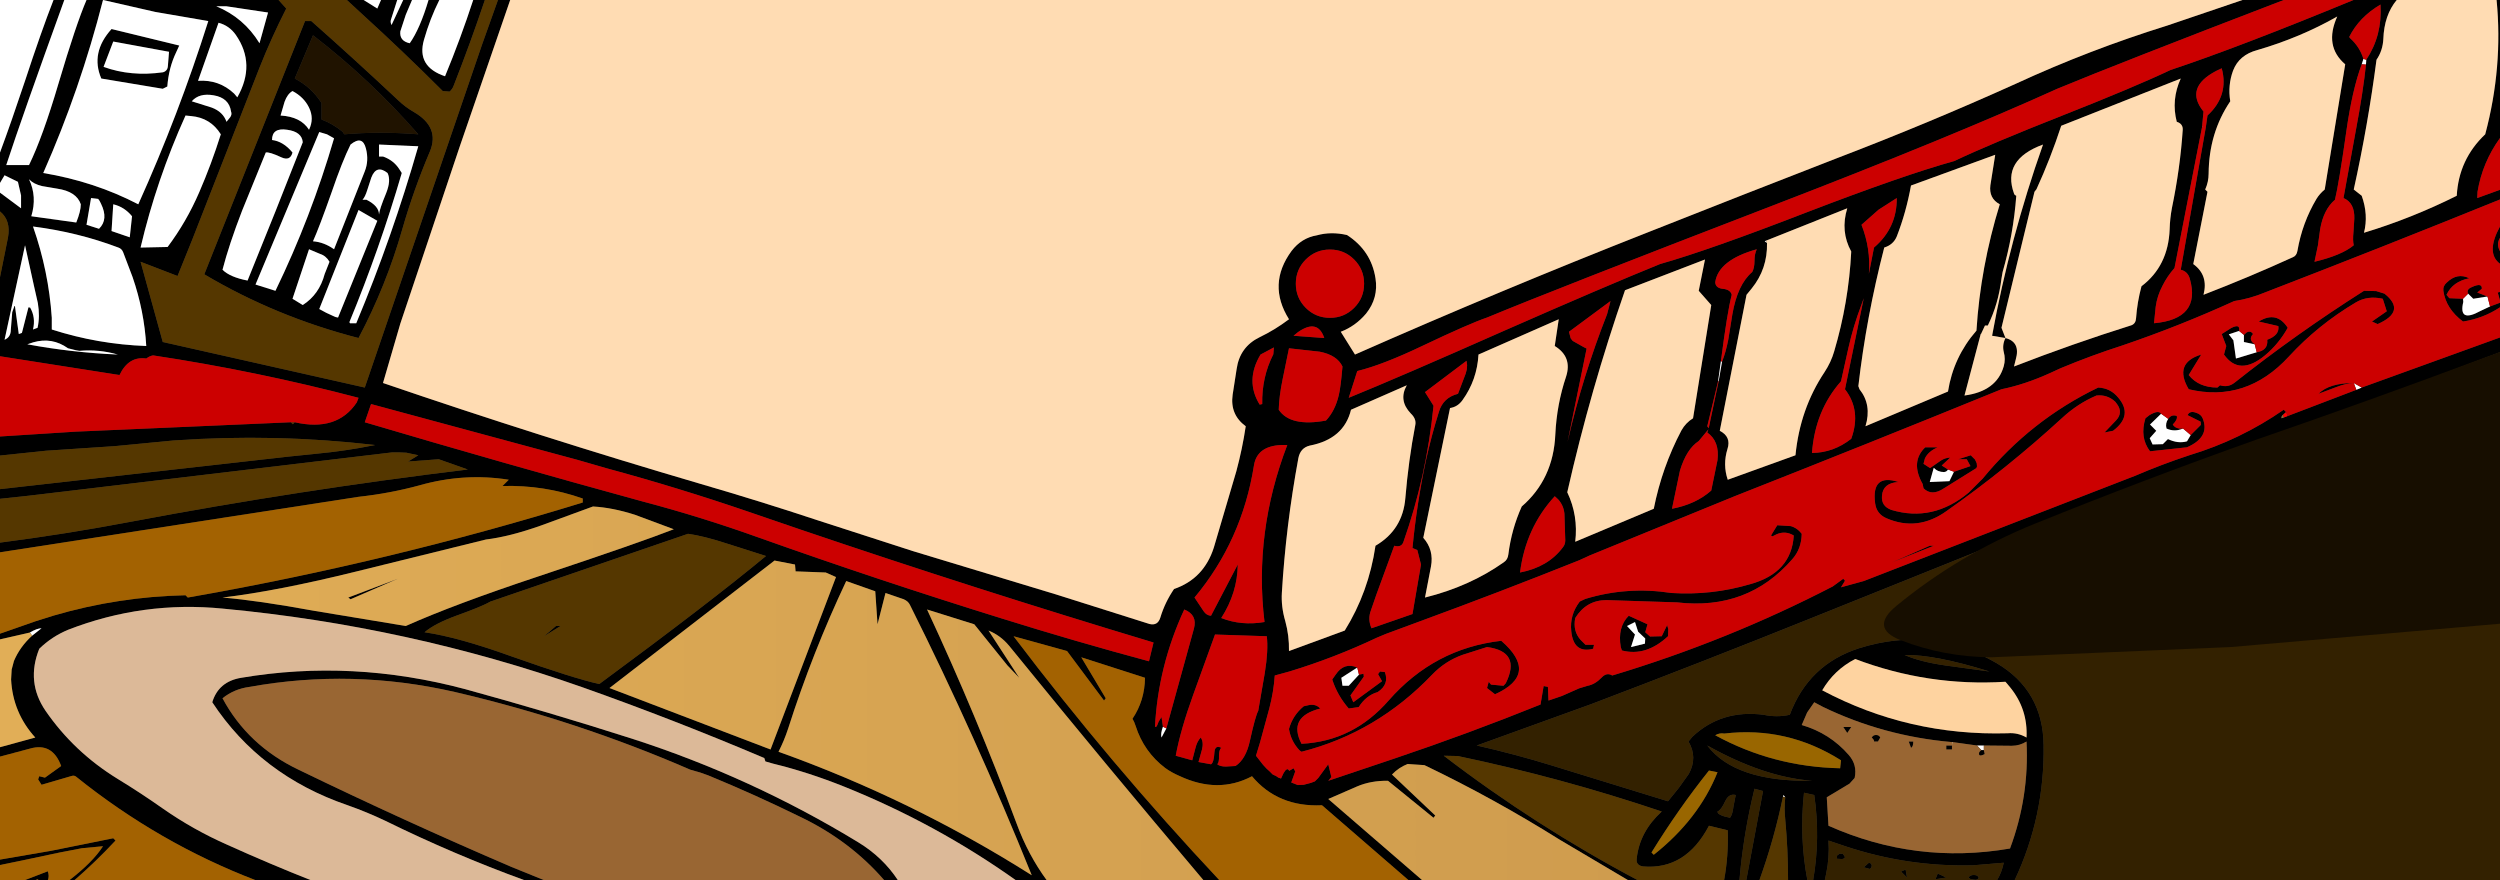 <?xml version="1.0" encoding="UTF-8" standalone="no"?>
<svg xmlns:xlink="http://www.w3.org/1999/xlink" height="154.7px" width="439.3px" xmlns="http://www.w3.org/2000/svg">
  <rect width="100%" height="100%" fill="#333333" stroke="none"/>
  <g transform="matrix(1.0, 0.0, 0.0, 1.0, 337.05, 104.95)">
    <path d="M84.1 -104.95 Q81.9 -102.3 81.75 -98.1 81.65 -96.05 80.55 -94.45 79.05 -82.95 76.55 -71.65 L77.95 -70.55 Q79.15 -67.2 78.35 -64.05 86.75 -66.6 94.65 -70.55 95.0 -76.95 99.65 -81.35 102.8 -93.15 101.65 -104.95 L102.25 -104.95 102.25 -80.7 Q99.15 -76.4 98.3 -71.25 L98.25 -70.15 102.25 -71.6 102.25 -69.9 Q81.65 -61.55 61.05 -53.6 58.3 -52.45 55.55 -52.05 45.9 -47.65 35.9 -44.25 30.45 -42.5 25.05 -40.25 L23.2 -39.4 Q18.8 -37.4 14.65 -36.55 -8.65 -27.05 -32.25 -17.75 L-57.7 -7.35 -59.55 -6.5 Q-73.55 -0.9 -87.6 4.25 L-93.55 6.45 -95.1 7.1 Q-102.6 10.65 -110.5 13.05 L-113.05 13.75 Q-113.25 16.65 -114.0 19.5 L-115.65 25.55 -116.35 27.85 -115.1 29.45 -114.5 30.1 -113.95 30.6 -113.4 31.15 -112.85 31.4 -112.4 31.7 -111.95 31.85 -111.5 30.9 -111.2 30.45 Q-111.05 30.25 -110.8 30.2 L-110.65 30.3 -110.5 30.5 -109.75 30.05 -109.45 30.6 -110.15 32.55 -109.0 33.0 -107.95 32.95 -106.65 32.6 -106.0 32.35 -105.4 31.75 -103.65 29.35 -103.1 31.6 -103.65 32.25 -91.9 28.3 Q-79.0 23.95 -66.35 18.85 L-65.8 15.6 -65.05 15.75 -64.95 18.15 -62.6 17.35 -59.55 16.0 -58.05 15.55 Q-56.75 15.3 -55.6 14.1 -54.7 13.15 -53.75 13.75 -33.45 7.65 -15.0 -1.9 L-13.15 -3.25 -12.85 -2.9 -13.55 -1.75 -9.55 -2.85 38.15 -21.35 Q42.8 -23.35 47.65 -24.95 56.6 -27.65 64.25 -32.95 L64.65 -32.55 64.1 -32.05 Q63.8 -31.8 63.85 -31.45 L64.3 -31.6 64.95 -31.85 77.0 -36.45 77.95 -36.85 102.25 -45.65 102.25 -43.05 20.85 -12.25 -19.1 3.8 Q-38.25 11.5 -57.5 18.8 L-77.55 26.05 Q-70.9 27.55 -64.4 29.55 L-43.95 35.85 -42.05 33.5 -40.3 31.05 Q-38.7 28.15 -40.35 25.35 L-39.65 24.5 Q-34.55 19.7 -27.15 20.65 -24.85 21.15 -22.55 20.65 -19.25 11.8 -10.35 8.95 2.4 4.95 13.75 11.55 21.95 16.35 22.05 26.0 22.25 38.5 16.95 49.75 L13.85 49.75 Q14.7 48.35 15.05 46.65 L9.7 47.1 Q-1.85 47.4 -12.8 43.75 L-15.75 42.75 Q-15.55 45.65 -16.15 48.55 L-16.4 49.75 -18.45 49.75 Q-17.15 42.3 -18.25 34.75 L-20.05 34.35 Q-20.9 42.25 -19.45 49.75 L-22.85 49.75 Q-22.85 44.4 -23.35 39.0 -23.55 37.1 -23.35 35.15 L-23.65 34.75 -23.75 35.05 Q-25.3 42.55 -27.9 49.75 L-30.2 49.75 -27.25 34.05 -28.75 33.65 Q-30.7 41.55 -31.4 49.75 L-34.1 49.75 Q-33.3 45.45 -33.45 40.95 L-36.75 40.15 Q-40.85 47.95 -48.35 47.3 -49.6 47.1 -49.45 45.95 -48.95 41.2 -45.05 37.65 -62.7 31.7 -80.9 27.9 L-83.35 27.85 Q-67.15 40.25 -49.2 49.75 L-50.9 49.75 -62.9 42.65 Q-74.55 35.35 -86.75 29.5 L-89.7 29.3 Q-91.25 29.9 -92.45 31.15 L-84.85 38.35 -85.15 38.75 -93.15 32.25 Q-96.15 32.2 -98.6 33.25 L-103.65 35.45 -87.1 49.75 -89.5 49.75 -104.75 36.55 Q-112.5 36.9 -117.05 31.45 -123.0 34.6 -129.8 31.4 -131.2 30.8 -132.3 30.0 -136.05 27.15 -137.5 22.6 -137.7 21.95 -138.05 21.35 -135.9 18.15 -135.85 14.15 L-147.05 10.55 -142.75 17.75 -143.05 18.15 -149.55 9.45 -158.95 6.85 Q-141.9 29.35 -122.75 49.75 L-125.55 49.75 Q-142.85 29.3 -159.75 8.5 -161.25 6.7 -163.35 5.85 L-157.95 14.15 -160.05 11.95 -165.85 4.75 -174.15 2.15 Q-165.5 20.7 -158.4 39.8 -156.4 45.25 -153.1 49.75 L-158.5 49.75 Q-172.5 39.8 -188.65 33.3 -195.0 30.75 -201.15 29.25 L-202.55 28.85 -202.75 28.25 Q-218.65 21.5 -234.75 15.8 -265.35 5.05 -297.85 2.0 -311.9 0.6 -325.05 5.7 -327.95 6.9 -330.15 9.05 -332.5 14.9 -329.05 19.95 -324.05 27.2 -316.4 31.9 -312.3 34.4 -308.4 37.15 -303.1 40.85 -297.1 43.5 -289.8 46.8 -282.35 49.75 L-292.05 49.75 Q-309.15 43.2 -323.65 31.55 -324.0 31.25 -324.45 31.4 L-329.75 32.95 -330.35 32.0 -330.15 31.45 -329.15 31.7 -326.3 29.65 Q-327.85 25.45 -331.8 26.6 L-337.05 28.0 -337.05 26.35 -330.85 24.65 Q-334.8 20.3 -335.1 14.45 L-335.0 12.7 -334.6 11.2 Q-333.55 8.7 -331.4 6.75 L-329.75 5.45 Q-330.55 5.45 -331.8 6.2 L-337.05 7.4 -337.05 6.4 -330.75 4.2 -327.55 3.2 Q-316.25 -0.1 -304.45 -0.35 L-304.05 0.05 Q-268.9 -6.1 -234.65 -16.65 L-234.65 -17.35 Q-241.45 -19.75 -248.75 -19.55 L-247.65 -20.65 Q-255.5 -21.9 -263.4 -19.65 -268.55 -18.25 -274.05 -17.65 L-337.05 -7.9 -337.05 -9.6 Q-325.45 -11.1 -313.9 -13.3 -284.5 -18.85 -254.85 -22.45 L-259.95 -24.25 -265.35 -23.85 -263.55 -24.95 -265.65 -25.4 -266.85 -25.45 -268.2 -25.45 -331.95 -17.85 -337.05 -17.3 -337.05 -19.0 -286.5 -24.7 -281.65 -25.2 Q-276.3 -25.7 -271.15 -26.75 -288.7 -28.8 -306.55 -27.55 L-316.95 -26.55 -328.95 -25.75 -337.05 -24.9 -337.05 -28.25 -323.75 -29.1 -285.95 -30.75 -285.6 -30.4 -285.25 -30.75 Q-277.8 -29.05 -274.35 -34.25 L-274.05 -35.05 Q-291.95 -39.75 -310.15 -42.5 -310.75 -42.4 -311.35 -41.95 -314.45 -42.4 -316.05 -39.05 L-337.05 -42.35 -337.05 -56.25 -335.65 -63.2 Q-335.1 -66.2 -337.05 -67.8 L-337.05 -71.1 -333.35 -68.35 -333.35 -70.6 -333.9 -73.0 -336.25 -74.15 -337.05 -72.8 -337.05 -78.15 Q-335.1 -83.4 -332.65 -90.75 -329.85 -99.3 -327.65 -104.95 L-325.75 -104.95 Q-333.15 -84.5 -335.95 -75.95 L-331.95 -75.95 Q-329.55 -80.85 -326.75 -90.35 -323.7 -100.65 -321.85 -104.95 L-318.95 -104.95 -288.1 -104.95 -286.75 -103.45 Q-289.35 -98.35 -291.45 -93.05 L-300.7 -69.4 Q-303.2 -62.9 -305.85 -56.45 L-312.35 -58.95 -308.45 -44.85 -272.95 -36.85 -252.35 -97.1 -249.55 -104.95 -247.4 -104.95 -256.3 -79.1 -266.7 -48.1 -269.75 -37.65 Q-242.15 -28.2 -214.05 -19.95 -203.55 -16.9 -193.3 -13.5 L-176.6 -8.1 -151.5 -0.5 -135.05 4.7 Q-133.6 5.05 -133.15 3.55 -132.35 0.9 -130.75 -1.45 -125.5 -3.25 -123.75 -8.75 L-119.8 -22.15 Q-118.75 -26.05 -118.15 -30.05 -120.95 -32.1 -120.45 -35.6 L-119.75 -40.1 Q-119.2 -44.0 -115.7 -45.7 -113.0 -47.0 -110.55 -48.85 -114.4 -55.0 -110.1 -60.85 -108.35 -63.15 -105.65 -63.6 -103.15 -64.3 -100.35 -63.65 -96.1 -60.9 -95.35 -56.05 -94.8 -52.6 -97.0 -49.85 -98.85 -47.65 -101.45 -46.65 L-98.95 -42.65 Q-73.35 -53.95 -47.3 -64.2 L-30.55 -70.8 -14.4 -77.1 Q1.7 -83.25 17.2 -90.25 30.1 -96.2 43.75 -100.45 L57.0 -104.95 64.25 -104.95 Q35.05 -93.75 24.45 -89.35 5.8 -80.9 -25.5 -68.85 -64.2 -53.95 -75.75 -49.15 -78.85 -48.1 -87.05 -44.2 -94.05 -40.85 -98.55 -39.75 L-100.05 -35.05 Q-91.2 -38.65 -72.7 -46.85 -54.85 -54.7 -45.35 -58.55 -36.7 -61.0 -19.55 -67.65 -2.65 -74.15 6.35 -76.65 12.55 -79.6 25.35 -84.65 38.15 -89.7 44.35 -92.65 56.25 -96.6 76.5 -104.95 L84.1 -104.95 M102.25 -65.15 L102.25 -63.15 Q101.55 -62.05 102.25 -60.8 L102.25 -58.6 Q99.7 -60.5 102.25 -65.15 M102.25 -53.65 L102.25 -52.15 101.85 -53.55 102.25 -53.65 M102.25 -51.75 L102.25 -50.95 Q99.3 -49.0 95.75 -48.45 92.75 -50.7 92.3 -53.85 92.2 -54.7 92.9 -55.3 94.75 -57.1 96.85 -56.05 93.95 -55.5 92.85 -53.15 L93.35 -52.55 95.75 -52.45 95.8 -51.9 Q94.9 -48.15 98.8 -50.3 L100.5 -51.1 102.25 -51.75 M-179.25 49.75 L-181.65 49.75 Q-187.65 42.8 -196.4 38.6 -204.45 34.65 -212.6 31.3 L-214.0 30.8 -215.75 30.3 Q-235.65 21.65 -257.1 16.65 -275.2 12.5 -293.2 15.75 -295.9 16.1 -297.95 17.75 -293.5 26.05 -284.6 30.3 -266.15 39.25 -247.15 47.4 L-241.35 49.75 -244.8 49.75 Q-257.3 45.2 -269.3 39.3 -272.55 37.75 -275.95 36.55 -291.3 31.3 -299.75 18.45 -298.65 14.8 -294.65 14.15 -275.15 10.85 -255.3 16.15 -240.7 20.15 -226.0 24.85 -205.05 31.6 -186.25 43.05 -181.9 45.7 -179.25 49.75 M-324.0 49.75 L-324.9 49.75 Q-320.75 46.55 -318.95 43.75 L-322.65 44.1 -326.55 44.85 -333.15 46.25 -337.05 47.05 -337.05 46.1 -328.05 44.55 -317.15 42.35 -316.75 42.75 Q-320.25 46.5 -324.0 49.75 M-328.65 49.75 L-330.2 49.75 -330.45 49.55 -330.95 49.75 -332.8 49.75 -328.65 48.15 Q-328.35 49.0 -328.65 49.75 M-276.1 -104.95 L-273.15 -104.95 -270.75 -103.45 -270.1 -104.95 -267.25 -104.95 -268.35 -101.5 Q-268.5 -101.1 -268.25 -100.55 L-266.2 -104.95 -264.65 -104.95 -265.75 -102.35 -266.7 -99.45 Q-266.9 -97.75 -265.05 -97.35 -263.25 -99.9 -261.75 -104.95 L-259.85 -104.95 Q-261.5 -101.65 -262.55 -97.95 -263.9 -93.25 -258.85 -91.55 -256.1 -98.2 -253.9 -104.95 L-251.85 -104.95 Q-254.4 -97.35 -257.35 -89.85 -257.55 -89.3 -258.05 -88.85 L-259.25 -88.95 Q-266.25 -95.95 -273.5 -102.55 L-276.1 -104.95 M77.95 -93.65 Q76.3 -89.25 75.25 -81.9 73.95 -72.75 73.25 -69.85 71.25 -68.15 70.65 -64.7 L70.25 -61.8 69.65 -58.95 Q74.45 -60.1 76.55 -61.85 76.35 -62.7 76.5 -64.15 L76.65 -66.5 Q76.75 -69.3 74.75 -70.15 L76.95 -82.2 Q78.2 -88.85 78.7 -93.6 L78.75 -94.45 Q81.6 -98.75 81.25 -104.15 77.5 -101.95 75.75 -98.45 L75.95 -98.2 Q77.6 -96.7 78.25 -94.6 L77.95 -93.65 M55.35 -92.55 Q54.4 -90.0 54.85 -87.15 51.1 -81.6 51.05 -74.45 51.05 -73.0 50.45 -71.65 L50.85 -71.25 48.35 -58.55 Q51.05 -56.6 50.15 -53.15 58.3 -56.3 65.85 -59.75 66.5 -60.0 66.65 -60.85 67.5 -65.8 70.0 -70.0 70.55 -70.9 71.45 -71.65 L75.05 -93.65 Q71.3 -96.85 73.65 -102.05 67.15 -98.35 59.6 -96.15 56.4 -95.3 55.35 -92.55 M49.9 -82.65 L45.05 -57.85 Q43.8 -56.45 42.95 -54.75 42.0 -52.95 41.75 -51.05 L41.45 -48.15 Q49.75 -48.9 47.75 -55.95 47.4 -57.25 46.15 -57.55 L50.55 -82.55 50.85 -84.65 Q54.65 -88.15 53.35 -92.95 L52.4 -92.5 Q46.75 -89.55 50.15 -85.35 L49.9 -82.7 49.9 -82.65 M45.45 -83.55 Q44.45 -87.4 46.15 -91.15 L25.15 -82.85 Q23.25 -77.05 20.8 -71.7 L20.45 -71.25 14.65 -47.35 15.35 -45.55 13.0 -45.95 Q16.1 -63.0 21.95 -79.55 14.7 -76.9 16.85 -70.95 16.9 -70.7 17.25 -70.55 16.75 -63.75 14.85 -57.15 L14.65 -56.0 Q14.1 -51.5 12.25 -47.75 L11.75 -47.75 11.05 -46.25 11.0 -46.3 11.0 -46.25 8.15 -35.45 Q13.8 -36.2 15.05 -40.6 15.4 -41.85 15.05 -43.1 14.75 -44.35 15.35 -45.55 18.05 -44.85 17.15 -41.75 L16.85 -40.55 Q27.15 -44.55 37.5 -47.8 38.25 -48.1 38.3 -49.05 38.5 -51.85 39.25 -54.65 43.95 -58.2 44.2 -64.65 44.25 -66.55 44.6 -68.4 46.05 -75.4 46.5 -82.15 46.55 -83.2 45.45 -83.55 M78.35 -53.85 L80.5 -53.8 81.95 -53.35 Q85.85 -50.25 80.75 -48.0 L79.75 -48.45 82.35 -50.25 81.65 -52.45 Q79.0 -53.05 76.9 -51.8 70.25 -47.85 65.15 -42.3 57.65 -34.15 47.55 -36.55 44.85 -41.15 49.75 -42.65 L47.55 -39.05 Q49.3 -36.85 52.6 -36.85 L53.05 -37.25 Q54.45 -36.8 55.6 -37.7 66.45 -46.3 78.35 -53.85 M12.7 -72.4 L13.55 -77.75 -1.25 -72.35 Q-2.1 -67.65 -3.75 -63.4 -4.35 -61.95 -5.95 -61.45 -9.1 -49.25 -10.5 -37.1 L-10.3 -36.55 Q-8.1 -33.8 -9.25 -30.05 L5.25 -36.15 Q6.2 -42.2 10.25 -46.85 10.95 -58.0 14.35 -69.05 12.4 -70.1 12.7 -72.4 M6.3 -22.05 L9.2 -23.05 8.55 -24.25 7.05 -24.25 9.25 -24.95 10.0 -24.2 10.3 -23.55 10.35 -23.0 10.25 -22.7 4.55 -19.15 Q2.4 -17.7 0.95 -19.15 L0.8 -19.9 Q-1.4 -23.8 1.25 -26.35 L3.45 -26.35 Q1.8 -25.65 1.2 -24.4 L0.95 -23.45 2.1 -22.7 4.05 -24.05 Q4.75 -24.5 5.65 -24.55 L4.15 -23.15 5.25 -22.45 Q5.05 -22.05 4.55 -22.0 3.45 -22.0 2.75 -22.75 L2.05 -20.25 5.5 -20.4 6.3 -22.05 M34.8 -31.1 Q36.05 -32.45 34.95 -33.95 L34.65 -34.35 Q33.25 -35.65 31.35 -35.45 28.05 -34.05 25.3 -31.5 15.6 -22.6 5.0 -15.15 -0.1 -11.5 -5.6 -13.9 -7.3 -14.65 -7.55 -16.5 -8.25 -21.8 -3.45 -20.25 -6.2 -20.1 -6.35 -17.8 -6.5 -16.0 -4.7 -15.35 2.6 -13.15 8.9 -18.4 L11.35 -20.85 Q19.8 -31.15 31.65 -36.85 33.8 -36.75 35.15 -35.1 37.85 -31.95 34.25 -29.25 L32.75 -28.95 34.8 -31.1 M59.5 -43.05 Q61.55 -43.4 61.35 -45.25 63.55 -46.05 63.3 -47.65 L59.85 -48.45 Q63.0 -50.4 64.95 -47.35 63.35 -44.5 60.95 -42.5 56.45 -38.8 53.75 -42.65 L54.15 -44.15 53.35 -46.25 55.0 -47.3 Q56.65 -48.15 56.4 -46.8 L54.6 -46.2 55.4 -45.15 55.85 -41.95 59.5 -43.05 M2.05 -9.05 L2.75 -9.05 -4.55 -6.15 2.05 -9.05 M57.25 -46.1 L57.75 -46.55 Q58.45 -46.9 58.85 -46.25 57.95 -45.3 59.15 -44.45 L57.25 -44.85 57.25 -46.1 M76.55 -37.65 Q75.2 -37.6 73.4 -36.9 L70.35 -35.75 Q72.25 -37.65 76.55 -37.65 M47.9 -28.5 L49.7 -30.3 49.65 -30.85 47.35 -32.0 Q47.75 -32.85 48.9 -32.4 49.7 -32.15 50.0 -31.45 51.35 -28.15 47.25 -26.35 L40.75 -25.65 Q38.9 -28.1 39.95 -31.45 L40.65 -32.0 Q42.25 -32.95 42.7 -32.25 L40.75 -30.35 41.85 -29.25 40.7 -27.95 41.2 -26.85 43.0 -26.9 43.9 -27.8 Q45.65 -26.95 47.25 -27.4 L47.9 -28.5 M43.95 -31.35 Q44.55 -32.2 45.45 -31.85 45.65 -31.25 44.75 -30.35 45.3 -29.5 46.55 -29.65 45.05 -29.0 43.65 -29.65 43.4 -30.55 43.95 -31.35 M96.65 -53.35 Q96.3 -54.1 97.3 -54.5 99.15 -55.35 99.05 -54.2 L98.25 -53.55 100.05 -52.85 97.55 -52.45 96.65 -53.35 M15.35 14.85 Q1.75 15.7 -11.05 10.85 -14.75 12.75 -16.85 16.35 -1.7 24.4 15.75 23.9 17.5 23.75 19.05 24.65 19.3 19.65 16.15 15.8 L15.35 14.85 M12.55 13.05 Q2.95 10.05 -2.35 10.15 0.35 11.35 4.9 12.0 L12.55 13.05 M5.95 25.45 Q-6.1 24.4 -16.75 19.25 L-18.25 18.45 -19.5 20.25 -20.45 22.45 Q-15.5 23.9 -12.2 27.7 -10.65 29.45 -11.15 31.75 L-12.05 32.75 -16.05 35.15 -15.75 40.15 Q-0.35 47.0 16.15 44.15 19.55 35.05 19.05 25.35 17.85 26.1 16.45 26.1 L11.55 26.05 10.35 26.05 6.05 25.45 5.95 25.45 M11.55 26.85 L11.7 27.55 11.4 27.7 Q10.5 28.05 10.75 27.2 L11.1 26.85 11.55 26.85 M5.95 26.05 L5.95 26.75 4.95 26.75 4.95 26.05 5.95 26.05 M3.45 48.55 L4.95 49.25 3.05 49.55 3.45 48.55 M8.85 49.25 Q9.15 48.8 9.8 48.8 10.45 48.8 10.65 49.25 10.55 49.65 10.05 49.65 L9.25 49.55 8.85 49.25 M-329.65 -72.25 Q-331.15 -72.6 -331.95 -73.45 -330.5 -70.4 -331.55 -66.95 L-323.65 -65.85 Q-322.85 -67.85 -322.85 -69.05 -323.6 -71.3 -327.0 -71.8 L-329.65 -72.25 M-334.45 -51.35 L-333.75 -46.25 -333.2 -46.45 -332.05 -50.95 -331.75 -50.9 Q-330.75 -49.15 -331.25 -47.05 L-330.45 -47.35 Q-330.0 -49.35 -330.4 -51.7 L-331.1 -54.8 -332.65 -61.85 -336.25 -45.25 Q-335.15 -45.7 -335.15 -47.0 L-334.9 -50.1 -334.45 -51.35 M-327.95 -47.05 Q-319.85 -44.45 -311.35 -44.15 -311.7 -50.3 -313.75 -56.25 L-315.4 -60.6 Q-315.65 -61.25 -316.25 -61.45 -323.4 -64.15 -331.25 -65.15 -328.5 -57.3 -327.95 -49.1 L-327.95 -47.05 M-331.2 -44.8 L-332.25 -44.45 Q-324.45 -43.0 -316.35 -42.65 -319.65 -43.6 -323.1 -43.3 L-323.7 -43.4 -325.1 -43.75 Q-327.9 -45.75 -331.2 -44.8 M-297.3 -103.85 L-299.05 -103.85 Q-294.2 -101.85 -291.45 -97.35 L-289.95 -102.75 -297.3 -103.85 M-318.95 -104.95 Q-322.95 -89.25 -329.45 -74.55 -320.45 -73.05 -312.75 -69.05 -305.65 -84.8 -300.45 -101.25 L-309.75 -102.85 -318.95 -104.95 M-283.45 -101.25 L-282.35 -101.25 Q-274.55 -94.35 -267.05 -87.3 -265.8 -86.1 -264.3 -85.25 -259.75 -82.6 -261.5 -78.35 -264.35 -71.65 -266.35 -64.7 -269.2 -54.7 -274.05 -45.55 -288.6 -49.3 -301.15 -56.75 L-283.45 -101.25 M-276.85 -81.8 L-276.55 -81.35 Q-270.2 -81.9 -263.55 -81.35 -272.0 -91.0 -282.05 -98.75 L-285.25 -91.15 Q-282.35 -89.65 -280.55 -86.85 L-280.55 -83.95 Q-278.55 -83.2 -276.85 -81.8 M-282.75 -86.05 Q-283.65 -87.9 -285.65 -88.95 -286.55 -88.45 -287.05 -87.05 L-287.75 -84.65 Q-284.2 -84.45 -282.75 -82.15 -281.8 -84.1 -282.75 -86.05 M-280.95 -81.75 L-292.15 -54.95 -288.65 -53.85 Q-282.4 -66.75 -278.35 -80.65 L-279.6 -81.35 -280.95 -81.75 M-272.75 -78.85 Q-273.35 -81.25 -275.45 -79.55 -276.9 -76.65 -278.8 -71.1 -280.95 -65.0 -282.05 -62.55 -280.1 -62.4 -278.35 -61.15 L-272.95 -74.85 Q-272.2 -76.75 -272.75 -78.85 M-266.9 -75.25 L-266.45 -74.55 Q-270.35 -61.2 -275.65 -48.35 L-275.55 -48.15 -274.45 -48.15 Q-268.1 -63.35 -263.55 -79.25 L-270.45 -79.55 -270.45 -77.45 -269.75 -77.45 Q-267.9 -76.8 -266.9 -75.25 M-272.5 -71.6 Q-272.9 -70.3 -273.35 -69.85 L-272.65 -69.85 Q-270.45 -68.75 -270.45 -67.25 -270.4 -68.1 -269.2 -71.0 -268.3 -73.25 -268.95 -74.55 -270.9 -76.1 -271.8 -73.75 L-272.5 -71.6 M-280.85 -60.35 L-282.75 -61.15 -285.65 -52.45 -283.85 -51.35 Q-280.95 -53.2 -280.0 -56.8 L-279.15 -58.95 Q-279.75 -60.0 -280.85 -60.35 M-274.05 -68.05 L-280.95 -50.65 Q-279.75 -49.95 -278.45 -49.4 -278.1 -49.2 -277.65 -49.15 L-270.75 -66.15 -274.05 -68.05 M-303.35 -87.15 L-299.85 -86.05 Q-297.85 -85.3 -297.25 -83.55 L-296.6 -84.35 Q-296.25 -84.85 -296.45 -85.35 -296.8 -87.75 -299.5 -88.2 -302.05 -88.65 -303.35 -87.15 M-295.6 -98.8 Q-296.75 -100.45 -298.65 -100.95 L-302.25 -90.75 Q-298.55 -91.0 -295.9 -88.5 L-295.35 -87.85 Q-292.05 -93.65 -295.6 -98.8 M-303.45 -84.55 L-304.45 -84.65 Q-309.55 -73.35 -312.35 -61.45 L-307.6 -61.55 Q-304.3 -65.95 -302.05 -71.15 -299.9 -76.1 -298.25 -81.35 -300.05 -84.25 -303.45 -84.55 M-286.6 -82.15 Q-289.25 -82.55 -289.25 -80.35 -287.25 -80.1 -285.65 -78.15 -286.05 -76.6 -287.6 -77.3 -289.75 -78.3 -290.35 -78.15 L-294.5 -67.95 Q-296.8 -62.0 -297.95 -57.55 -296.65 -56.25 -293.55 -55.65 L-288.65 -67.8 -283.85 -79.95 Q-284.0 -81.8 -286.6 -82.15 M-307.55 -93.35 L-307.35 -95.85 -317.15 -97.65 -318.85 -93.2 Q-314.05 -91.45 -308.4 -92.25 -307.6 -92.5 -307.55 -93.35 M-305.55 -96.95 L-306.1 -95.75 Q-307.4 -93.05 -307.65 -89.75 L-308.45 -89.35 -319.25 -91.15 Q-321.2 -95.7 -317.45 -99.85 L-305.55 -96.95 M-319.55 -69.65 L-319.8 -70.0 -321.05 -70.15 -321.85 -65.45 -319.65 -64.75 Q-317.95 -66.4 -319.3 -69.15 L-319.55 -69.65 M-314.25 -63.25 L-313.85 -66.95 Q-315.2 -68.6 -317.15 -69.05 L-317.45 -64.35 -314.25 -63.25 M-272.95 -30.75 Q-248.65 -23.55 -224.2 -16.85 -213.95 -14.15 -203.9 -10.55 -182.7 -3.0 -160.95 3.75 -148.15 7.75 -135.15 11.25 L-134.35 7.95 Q-165.45 -1.4 -196.25 -11.85 L-205.45 -15.0 Q-217.85 -19.25 -230.4 -22.65 L-235.6 -24.15 -271.85 -33.95 -272.95 -30.75 M-274.55 -4.5 Q-288.3 -1.1 -297.95 0.05 -291.85 0.55 -281.75 2.4 L-265.75 5.05 Q-257.25 1.25 -242.35 -3.7 -224.65 -9.6 -218.65 -11.95 L-225.5 -14.5 Q-229.4 -15.75 -232.85 -15.95 L-242.0 -12.6 Q-247.5 -10.65 -251.65 -10.15 L-274.55 -4.5 M-216.15 -11.15 L-250.85 0.75 Q-252.3 1.6 -256.9 3.25 -260.7 4.65 -262.45 6.15 -256.55 7.0 -247.0 10.45 -236.25 14.25 -231.75 15.25 -212.35 0.95 -202.45 -7.25 L-209.2 -9.4 Q-213.3 -10.75 -216.15 -11.15 M-200.95 -6.45 L-229.95 15.95 -201.65 26.75 -190.15 -3.55 -191.95 -4.35 -197.25 -4.55 -197.35 -5.75 -200.95 -6.45 M-188.35 -2.85 Q-194.3 9.75 -198.55 23.05 -199.25 25.2 -200.25 27.15 -176.75 35.55 -155.75 48.85 -165.6 24.45 -177.15 1.35 -177.45 0.7 -178.25 0.35 L-181.45 -0.75 -182.85 4.75 -183.25 -1.05 -188.35 -2.85 M-107.6 -59.35 Q-109.35 -57.6 -109.35 -55.1 -109.35 -52.6 -107.6 -50.85 -105.85 -49.1 -103.35 -49.1 -100.85 -49.1 -99.1 -50.85 -97.35 -52.6 -97.35 -55.1 -97.35 -57.6 -99.1 -59.35 -100.85 -61.1 -103.35 -61.1 -105.85 -61.1 -107.6 -59.35 M-89.15 -32.3 Q-91.35 -34.6 -89.85 -37.25 L-99.65 -32.95 Q-100.9 -27.8 -106.9 -26.65 -108.55 -26.25 -108.9 -24.45 -111.1 -12.55 -111.8 -0.8 -111.95 1.65 -111.2 4.2 -110.5 6.75 -110.55 9.45 L-100.75 5.85 Q-96.55 -0.9 -95.35 -9.05 -90.55 -11.85 -90.1 -17.45 -89.55 -24.05 -88.35 -30.3 -88.15 -31.35 -89.15 -32.3 M-85.15 -33.65 Q-86.4 -21.15 -90.45 -9.7 -90.8 -8.7 -92.05 -9.05 L-95.2 -0.45 -96.15 2.3 Q-96.75 3.85 -96.05 5.45 L-88.85 2.95 -87.35 -5.75 -88.0 -8.3 -88.85 -8.65 Q-88.1 -16.45 -86.5 -23.95 -85.55 -28.3 -84.2 -32.6 -83.45 -35.1 -80.85 -35.75 L-79.5 -39.3 -79.3 -40.05 -79.25 -40.8 -79.35 -41.55 -86.65 -36.05 -85.15 -33.65 M-110.55 -43.75 L-111.65 -38.4 Q-112.3 -35.25 -112.35 -32.95 -110.3 -29.9 -104.05 -31.05 -102.45 -32.75 -101.8 -35.5 -101.45 -36.95 -101.15 -40.55 -102.1 -42.55 -105.15 -43.15 L-110.55 -43.75 M-104.35 -45.55 Q-105.5 -49.0 -108.95 -46.6 L-109.75 -45.95 -104.35 -45.55 M-113.2 -43.9 L-115.55 -42.65 Q-118.3 -38.05 -115.7 -33.85 L-115.25 -33.95 Q-115.35 -38.65 -113.3 -42.7 L-113.2 -43.9 M-111.95 -26.75 Q-116.15 -26.55 -116.7 -23.2 -118.8 -9.95 -127.15 0.05 L-125.55 2.45 Q-125.05 3.2 -124.25 3.25 L-119.55 -5.75 Q-119.6 -0.8 -122.45 3.65 -118.9 5.05 -114.85 4.35 -116.75 -11.35 -110.85 -26.75 L-111.95 -26.75 M-85.6 -5.4 L-86.65 0.05 Q-78.8 -1.9 -72.8 -6.15 -72.1 -6.6 -72.0 -7.55 -71.45 -11.95 -69.65 -15.95 -64.1 -20.75 -63.75 -28.6 -63.5 -33.9 -61.85 -38.8 -60.75 -42.25 -63.85 -44.15 L-63.15 -48.85 -77.25 -42.65 Q-77.5 -38.2 -80.05 -34.65 -80.9 -33.45 -82.25 -33.25 L-86.95 -10.45 Q-85.05 -8.3 -85.6 -5.4 M-26.75 -62.65 L-26.95 -62.55 -26.55 -62.25 Q-26.45 -57.7 -29.25 -54.25 L-30.15 -53.15 -34.85 -29.25 Q-32.8 -28.2 -33.5 -26.05 -34.35 -23.3 -33.45 -20.65 L-21.55 -24.95 Q-20.75 -33.1 -16.45 -39.55 -15.3 -41.3 -14.75 -43.2 -12.2 -51.8 -11.75 -60.75 -13.7 -64.3 -12.45 -68.35 L-26.75 -62.65 M-38.55 -53.85 L-37.45 -59.35 -51.5 -53.95 Q-57.55 -36.55 -61.65 -18.45 -59.7 -14.35 -60.25 -9.75 L-46.45 -15.55 Q-45.0 -22.85 -41.6 -29.3 -40.85 -30.65 -39.55 -31.45 L-36.35 -51.35 -38.55 -53.85 M-34.45 -41.4 Q-33.8 -43.0 -33.35 -45.3 L-32.65 -49.65 Q-31.75 -54.95 -29.15 -57.15 -28.75 -57.9 -28.75 -59.1 -28.75 -60.35 -28.35 -61.15 -35.1 -59.25 -35.65 -55.35 -35.6 -54.35 -34.35 -54.2 -33.0 -54.1 -32.75 -53.15 -33.55 -50.05 -34.65 -41.5 L-35.15 -37.95 -37.05 -30.05 -36.8 -29.7 -35.05 -37.95 -34.45 -41.4 M-9.95 -65.45 Q-8.3 -61.25 -8.65 -56.85 L-7.75 -61.45 Q-3.7 -64.9 -3.75 -70.15 L-6.95 -68.1 -9.95 -65.45 M-10.0 -51.3 Q-11.4 -47.6 -12.25 -43.8 L-13.55 -37.95 Q-18.1 -32.8 -18.65 -25.35 -14.85 -25.4 -11.75 -27.85 -9.95 -32.8 -12.85 -36.55 L-9.55 -52.55 -10.0 -51.3 M-54.05 -52.05 L-61.35 -46.65 -61.05 -45.5 -60.7 -45.05 -58.75 -43.95 -58.25 -43.7 -61.6 -27.3 Q-58.95 -38.85 -54.65 -49.75 L-54.05 -52.05 M-63.25 -17.2 L-63.85 -17.75 Q-68.95 -12.2 -69.95 -4.35 -65.0 -5.3 -62.4 -8.8 -62.0 -9.3 -62.0 -10.0 L-62.15 -14.7 Q-62.3 -16.15 -63.25 -17.2 M-43.25 -15.55 Q-39.05 -16.35 -36.35 -18.75 L-35.25 -24.1 Q-34.85 -27.4 -37.05 -28.95 L-36.85 -29.5 -38.55 -27.45 Q-40.7 -26.05 -41.85 -22.25 L-43.25 -15.55 M-23.9 -12.6 L-22.35 -12.5 Q-21.4 -12.2 -20.8 -11.55 L-20.45 -11.15 Q-20.5 -8.5 -22.1 -6.7 -29.95 2.35 -42.35 0.9 L-54.75 0.5 Q-58.3 0.5 -60.25 3.65 -60.7 5.95 -59.3 7.5 L-58.45 8.35 -56.95 8.35 -57.1 9.05 Q-60.55 9.95 -60.95 5.95 -61.25 3.1 -59.45 0.75 L-58.5 0.3 Q-51.15 -1.95 -43.35 -0.75 -36.25 -0.3 -29.5 -2.3 -22.25 -4.3 -21.85 -10.85 -23.35 -11.75 -24.9 -11.05 L-25.6 -10.7 -25.85 -10.85 -24.75 -12.65 -23.9 -12.6 M-8.15 24.65 Q-7.9 24.2 -7.4 24.2 -6.85 24.2 -6.65 24.65 L-7.05 25.35 -7.75 25.35 Q-7.65 25.15 -8.15 24.65 M-11.75 22.8 L-12.45 23.85 -13.15 22.8 -11.75 22.8 M-35.65 24.25 Q-25.5 29.8 -13.7 30.05 L-13.55 28.65 Q-23.05 22.65 -34.05 23.95 -34.9 23.8 -35.65 24.25 M-36.75 30.45 Q-42.1 37.15 -46.85 44.85 L-46.45 45.25 Q-38.55 39.0 -35.25 30.75 L-36.75 30.45 M-32.05 34.75 Q-33.2 34.45 -33.85 35.75 -34.6 37.4 -35.25 37.65 -35.3 38.3 -33.05 38.75 -32.6 38.15 -32.45 36.8 L-32.05 34.75 M-1.65 25.35 L-0.85 25.35 Q-0.85 26.3 -1.25 26.45 L-1.65 25.35 M-2.2 47.85 L-1.95 49.25 -3.0 48.2 -2.2 47.85 M-8.45 47.75 L-9.55 47.45 -8.7 46.7 Q-8.35 46.6 -8.15 47.05 L-8.2 47.45 -8.45 47.75 M-13.2 45.1 L-12.85 45.65 Q-12.95 46.0 -13.45 46.0 L-14.25 45.95 -14.25 45.4 -13.8 45.05 -13.2 45.1 M-37.05 26.05 Q-32.2 32.45 -18.65 32.25 -27.15 31.6 -37.05 26.05 M-44.1 4.9 L-43.9 5.6 -43.95 6.85 Q-47.8 10.45 -52.05 9.35 L-52.25 8.75 Q-52.85 5.25 -50.85 3.25 L-47.55 4.75 -47.95 6.15 -47.1 6.9 -45.05 6.85 -44.1 4.9 M-49.75 4.35 L-51.15 5.05 -49.75 6.55 -50.45 8.75 -48.0 8.15 -47.95 7.25 -49.2 6.05 -49.75 4.35 M-75.75 8.75 L-80.0 10.1 Q-83.1 11.2 -85.4 13.6 -95.15 23.8 -108.35 27.15 L-108.7 26.9 Q-110.2 25.3 -110.55 23.15 -109.9 20.75 -107.95 19.15 L-107.05 18.95 Q-105.85 18.7 -105.05 19.55 -110.8 21.0 -108.35 25.75 -99.25 25.3 -93.0 18.1 -85.0 9.0 -73.25 7.65 -66.5 13.5 -74.35 17.05 L-75.75 15.95 -75.45 14.85 -75.05 15.35 -72.85 15.55 -72.45 15.1 Q-69.7 9.55 -75.75 8.75 M-98.25 13.6 L-97.45 13.45 -97.4 13.95 -99.75 17.25 -99.25 18.45 -94.2 14.75 -94.9 13.5 -94.55 13.05 -93.7 13.15 Q-92.9 15.3 -94.95 16.65 -97.0 17.25 -98.3 19.3 L-100.05 19.55 Q-102.05 17.25 -102.95 14.45 L-102.35 13.6 Q-100.85 11.35 -98.55 12.35 L-101.35 14.15 -101.15 15.55 -100.05 15.55 -98.25 13.6 M-114.8 13.3 Q-114.15 9.3 -114.45 6.85 L-123.55 6.55 -127.35 17.05 Q-129.6 23.25 -130.45 27.85 L-127.55 28.65 -127.0 26.55 Q-126.7 25.3 -126.05 24.65 -125.5 25.5 -125.85 26.8 L-126.45 28.95 -124.25 29.35 Q-123.75 29.05 -123.65 27.25 -123.55 25.9 -122.45 26.45 -122.85 26.8 -122.85 27.9 -122.8 29.0 -123.15 29.35 -122.65 29.75 -121.65 29.75 L-119.95 29.65 Q-118.1 28.45 -117.4 25.15 -116.45 20.85 -115.95 19.95 L-114.8 13.3 M-132.1 23.05 L-127.25 5.5 Q-126.6 3.1 -128.95 2.15 -133.55 12.1 -134.1 22.8 L-133.8 22.7 -133.65 22.35 -133.45 21.85 -132.95 21.05 -132.7 22.75 Q-133.15 24.0 -132.95 24.65 L-132.1 23.05 M-241.45 6.85 L-239.35 5.05 -238.55 5.05 -241.45 6.85 M-275.45 0.35 L-275.85 0.05 -267.15 -3.25 -275.45 0.35" fill="#000000" fill-rule="evenodd" stroke="none"/>
    <path d="M-337.05 -71.1 L-337.05 -72.8 -336.25 -74.15 -333.9 -73.0 -333.35 -70.6 -333.35 -68.35 -337.05 -71.1 M-337.05 -78.15 L-337.05 -104.95 -327.65 -104.95 Q-329.85 -99.3 -332.65 -90.75 -335.1 -83.4 -337.05 -78.15 M-325.75 -104.95 L-321.85 -104.95 Q-323.7 -100.65 -326.75 -90.35 -329.55 -80.85 -331.95 -75.95 L-335.95 -75.95 Q-333.15 -84.5 -325.75 -104.95 M-273.15 -104.95 L-270.1 -104.95 -270.75 -103.45 -273.15 -104.95 M-267.25 -104.95 L-266.2 -104.95 -268.25 -100.55 Q-268.5 -101.1 -268.35 -101.5 L-267.25 -104.95 M-264.65 -104.95 L-261.75 -104.95 Q-263.25 -99.9 -265.05 -97.35 -266.9 -97.75 -266.7 -99.45 L-265.75 -102.35 -264.65 -104.95 M-259.85 -104.95 L-253.9 -104.95 Q-256.1 -98.2 -258.85 -91.55 -263.9 -93.25 -262.55 -97.95 -261.5 -101.65 -259.85 -104.95 M77.95 -93.65 L78.25 -94.6 78.75 -94.45 78.7 -93.6 77.95 -93.65 M49.9 -82.65 L49.9 -82.7 50.55 -82.55 49.9 -82.65 M6.3 -22.05 L5.5 -20.4 2.05 -20.25 2.75 -22.75 Q3.45 -22.0 4.55 -22.0 5.05 -22.05 5.25 -22.45 L6.3 -22.05 M59.5 -43.05 L55.85 -41.95 55.4 -45.15 54.6 -46.2 56.4 -46.8 57.25 -46.1 57.25 -44.85 59.15 -44.45 59.5 -43.05 M77.95 -36.85 L77.0 -36.45 76.55 -37.65 77.95 -36.85 M47.9 -28.5 L47.25 -27.4 Q45.65 -26.95 43.9 -27.8 L43.0 -26.9 41.2 -26.85 40.7 -27.95 41.85 -29.25 40.75 -30.35 42.7 -32.25 43.95 -31.35 Q43.4 -30.55 43.65 -29.65 45.05 -29.0 46.55 -29.65 L47.9 -28.5 M100.5 -51.1 L98.8 -50.3 Q94.9 -48.15 95.8 -51.9 L95.75 -52.45 96.65 -53.35 97.55 -52.45 100.05 -52.85 100.5 -51.1 M11.55 26.05 L11.55 26.85 11.1 26.85 10.35 26.05 11.55 26.05 M-329.65 -72.25 L-327.0 -71.8 Q-323.6 -71.3 -322.85 -69.05 -322.85 -67.85 -323.65 -65.85 L-331.55 -66.95 Q-330.5 -70.4 -331.95 -73.45 -331.15 -72.6 -329.65 -72.25 M-331.2 -44.8 Q-327.9 -45.75 -325.1 -43.75 L-323.7 -43.4 -323.1 -43.3 Q-319.65 -43.6 -316.35 -42.65 -324.45 -43.0 -332.25 -44.45 L-331.2 -44.8 M-327.95 -47.05 L-327.95 -49.1 Q-328.5 -57.3 -331.25 -65.15 -323.4 -64.15 -316.25 -61.45 -315.65 -61.25 -315.4 -60.6 L-313.75 -56.25 Q-311.7 -50.3 -311.35 -44.15 -319.85 -44.45 -327.95 -47.05 M-334.45 -51.35 L-334.9 -50.1 -335.15 -47.0 Q-335.15 -45.7 -336.25 -45.25 L-332.65 -61.85 -331.1 -54.8 -330.4 -51.7 Q-330.0 -49.35 -330.45 -47.35 L-331.25 -47.05 Q-330.75 -49.15 -331.75 -50.9 L-332.05 -50.95 -333.2 -46.45 -333.75 -46.25 -334.45 -51.35 M-297.3 -103.85 L-289.95 -102.75 -291.45 -97.35 Q-294.2 -101.85 -299.05 -103.85 L-297.3 -103.85 M-318.95 -104.95 L-309.75 -102.85 -300.45 -101.25 Q-305.65 -84.8 -312.75 -69.05 -320.45 -73.05 -329.45 -74.55 -322.95 -89.25 -318.95 -104.95 M-307.55 -93.35 Q-307.6 -92.5 -308.4 -92.25 -314.05 -91.45 -318.85 -93.2 L-317.15 -97.65 -307.35 -95.85 -307.55 -93.35 M-286.6 -82.15 Q-284.0 -81.8 -283.85 -79.95 L-288.65 -67.8 -293.55 -55.65 Q-296.65 -56.25 -297.95 -57.55 -296.8 -62.0 -294.5 -67.95 L-290.35 -78.15 Q-289.75 -78.3 -287.6 -77.3 -286.05 -76.6 -285.65 -78.15 -287.25 -80.1 -289.25 -80.35 -289.25 -82.55 -286.6 -82.15 M-303.45 -84.55 Q-300.05 -84.25 -298.25 -81.35 -299.9 -76.1 -302.05 -71.15 -304.3 -65.95 -307.6 -61.55 L-312.35 -61.45 Q-309.55 -73.35 -304.45 -84.65 L-303.45 -84.55 M-295.6 -98.8 Q-292.05 -93.65 -295.35 -87.85 L-295.9 -88.5 Q-298.55 -91.0 -302.25 -90.75 L-298.65 -100.95 Q-296.75 -100.45 -295.6 -98.8 M-303.35 -87.15 Q-302.05 -88.65 -299.5 -88.2 -296.8 -87.75 -296.45 -85.35 -296.25 -84.85 -296.6 -84.35 L-297.25 -83.55 Q-297.85 -85.3 -299.85 -86.05 L-303.35 -87.15 M-274.05 -68.05 L-270.75 -66.15 -277.65 -49.15 Q-278.1 -49.2 -278.45 -49.4 -279.75 -49.95 -280.95 -50.65 L-274.05 -68.05 M-280.85 -60.35 Q-279.75 -60.0 -279.15 -58.95 L-280.0 -56.8 Q-280.95 -53.2 -283.85 -51.35 L-285.65 -52.45 -282.75 -61.15 -280.85 -60.35 M-272.5 -71.6 L-271.8 -73.75 Q-270.9 -76.1 -268.95 -74.55 -268.3 -73.25 -269.2 -71.0 -270.4 -68.1 -270.45 -67.25 -270.45 -68.75 -272.65 -69.85 L-273.35 -69.85 Q-272.9 -70.3 -272.5 -71.6 M-266.9 -75.25 Q-267.9 -76.8 -269.75 -77.45 L-270.45 -77.45 -270.45 -79.55 -263.55 -79.25 Q-268.1 -63.35 -274.45 -48.15 L-275.55 -48.15 -275.65 -48.35 Q-270.35 -61.2 -266.45 -74.55 L-266.9 -75.25 M-272.75 -78.85 Q-272.2 -76.75 -272.95 -74.85 L-278.35 -61.15 Q-280.1 -62.4 -282.05 -62.55 -280.95 -65.0 -278.8 -71.1 -276.9 -76.65 -275.45 -79.55 -273.35 -81.25 -272.75 -78.85 M-280.95 -81.75 L-279.6 -81.35 -278.35 -80.65 Q-282.4 -66.75 -288.65 -53.85 L-292.15 -54.95 -280.95 -81.75 M-282.75 -86.05 Q-281.8 -84.1 -282.75 -82.15 -284.2 -84.45 -287.75 -84.65 L-287.05 -87.05 Q-286.55 -88.45 -285.65 -88.95 -283.65 -87.9 -282.75 -86.05 M-305.55 -96.95 L-317.45 -99.85 Q-321.2 -95.7 -319.25 -91.15 L-308.45 -89.35 -307.65 -89.75 Q-307.4 -93.05 -306.1 -95.75 L-305.55 -96.95 M-314.25 -63.25 L-317.45 -64.35 -317.15 -69.05 Q-315.2 -68.6 -313.85 -66.95 L-314.25 -63.25 M-319.55 -69.65 L-319.3 -69.15 Q-317.95 -66.4 -319.65 -64.75 L-321.85 -65.45 -321.05 -70.15 -319.8 -70.0 -319.55 -69.65 M-26.55 -62.25 L-26.95 -62.55 -26.75 -62.65 -26.55 -62.25 M-34.65 -41.5 L-34.45 -41.4 -35.05 -37.95 -35.15 -37.95 -34.65 -41.5 M-23.75 35.05 L-23.65 34.75 -23.35 35.15 -23.75 35.05 M-49.75 4.35 L-49.2 6.05 -47.95 7.25 -48.0 8.15 -50.45 8.75 -49.75 6.55 -51.15 5.05 -49.75 4.35 M-98.25 13.6 L-100.05 15.55 -101.15 15.55 -101.35 14.15 -98.55 12.35 -98.25 13.6 M-132.7 22.75 L-132.1 23.05 -132.95 24.65 Q-133.15 24.0 -132.7 22.75 M-331.4 6.75 L-331.8 6.2 Q-330.55 5.45 -329.75 5.45 L-331.4 6.75" fill="#ffffff" fill-rule="evenodd" stroke="none"/>
    <path d="M102.25 -43.05 L102.25 49.75 16.95 49.75 Q22.25 38.5 22.05 26.0 21.95 16.35 13.75 11.55 2.4 4.95 -10.35 8.95 -19.25 11.8 -22.55 20.65 -24.85 21.15 -27.15 20.65 -34.55 19.7 -39.65 24.5 L-40.35 25.35 Q-38.7 28.15 -40.3 31.05 L-42.05 33.5 -43.95 35.85 -64.4 29.55 Q-70.9 27.55 -77.55 26.05 L-57.5 18.8 Q-38.25 11.5 -19.1 3.8 L20.85 -12.25 102.25 -43.05 M13.85 49.75 L-16.4 49.75 -16.15 48.55 Q-15.55 45.65 -15.75 42.75 L-12.8 43.75 Q-1.85 47.4 9.7 47.1 L15.05 46.65 Q14.7 48.35 13.85 49.75 M-18.45 49.75 L-19.45 49.75 Q-20.9 42.25 -20.05 34.35 L-18.25 34.75 Q-17.15 42.3 -18.45 49.75 M-30.2 49.75 L-31.4 49.75 Q-30.7 41.55 -28.75 33.65 L-27.25 34.05 -30.2 49.75 M12.55 13.05 L4.9 12.0 Q0.35 11.35 -2.35 10.15 2.95 10.05 12.55 13.05 M8.85 49.25 L9.25 49.55 10.05 49.65 Q10.55 49.65 10.65 49.25 10.45 48.8 9.8 48.8 9.15 48.8 8.85 49.25 M3.45 48.55 L3.05 49.55 4.95 49.25 3.45 48.55 M-32.05 34.75 L-32.45 36.8 Q-32.6 38.15 -33.05 38.75 -35.3 38.3 -35.25 37.65 -34.6 37.4 -33.85 35.75 -33.2 34.45 -32.05 34.75 M-13.2 45.1 L-13.8 45.05 -14.25 45.4 -14.25 45.95 -13.45 46.0 Q-12.95 46.0 -12.85 45.65 L-13.2 45.1 M-8.45 47.75 L-8.2 47.45 -8.15 47.05 Q-8.35 46.6 -8.7 46.7 L-9.55 47.45 -8.45 47.75 M-2.2 47.85 L-3.0 48.2 -1.95 49.25 -2.2 47.85 M-37.05 26.05 Q-27.15 31.6 -18.65 32.25 -32.2 32.45 -37.05 26.05" fill="#332100" fill-rule="evenodd" stroke="none"/>
    <path d="M-50.9 49.75 L-87.1 49.75 -103.65 35.45 -98.6 33.25 Q-96.15 32.2 -93.15 32.25 L-85.15 38.75 -84.85 38.35 -92.45 31.15 Q-91.25 29.9 -89.7 29.3 L-86.75 29.5 Q-74.55 35.35 -62.9 42.65 L-50.9 49.75 M-125.55 49.75 L-153.1 49.75 Q-156.4 45.25 -158.4 39.8 -165.5 20.7 -174.15 2.15 L-165.85 4.75 -160.05 11.95 -157.95 14.15 -163.35 5.85 Q-161.25 6.7 -159.75 8.5 -142.85 29.3 -125.55 49.75 M-337.05 26.35 L-337.05 7.4 -331.8 6.2 -331.4 6.75 Q-333.55 8.7 -334.6 11.2 L-335.0 12.7 -335.1 14.45 Q-334.8 20.3 -330.85 24.65 L-337.05 26.35 M-274.55 -4.5 L-251.65 -10.15 Q-247.5 -10.65 -242.0 -12.6 L-232.85 -15.95 Q-229.4 -15.75 -225.5 -14.5 L-218.65 -11.95 Q-224.65 -9.6 -242.35 -3.7 -257.25 1.25 -265.75 5.05 L-281.75 2.4 Q-291.85 0.55 -297.95 0.05 -288.3 -1.1 -274.55 -4.5 M-188.35 -2.85 L-183.25 -1.05 -182.85 4.75 -181.45 -0.75 -178.25 0.35 Q-177.45 0.7 -177.15 1.35 -165.6 24.45 -155.75 48.85 -176.75 35.55 -200.25 27.15 -199.25 25.2 -198.55 23.05 -194.3 9.75 -188.35 -2.85 M-200.95 -6.45 L-197.35 -5.75 -197.25 -4.55 -191.95 -4.35 -190.15 -3.55 -201.65 26.75 -229.95 15.95 -200.95 -6.45 M-275.45 0.35 L-267.15 -3.25 -275.85 0.05 -275.45 0.35" fill="url(#gradient0)" fill-rule="evenodd" stroke="none"/>
    <path d="M-22.85 49.75 L-27.9 49.75 Q-25.3 42.55 -23.75 35.05 L-23.35 35.15 Q-23.55 37.1 -23.35 39.0 -22.85 44.4 -22.85 49.75 M-34.1 49.75 L-49.2 49.75 Q-67.15 40.25 -83.35 27.85 L-80.9 27.9 Q-62.7 31.7 -45.05 37.65 -48.95 41.2 -49.45 45.95 -49.6 47.1 -48.35 47.3 -40.85 47.95 -36.75 40.15 L-33.45 40.95 Q-33.3 45.45 -34.1 49.75 M-337.05 -9.6 L-337.05 -17.3 -331.95 -17.85 -268.2 -25.45 -266.85 -25.45 -265.65 -25.4 -263.55 -24.95 -265.35 -23.85 -259.95 -24.25 -254.85 -22.45 Q-284.5 -18.85 -313.9 -13.3 -325.45 -11.1 -337.05 -9.6 M-337.05 -19.0 L-337.05 -24.9 -328.95 -25.75 -316.95 -26.55 -306.55 -27.55 Q-288.7 -28.8 -271.15 -26.75 -276.3 -25.7 -281.65 -25.2 L-286.5 -24.7 -337.05 -19.0 M-337.05 -56.25 L-337.05 -67.8 Q-335.1 -66.2 -335.65 -63.2 L-337.05 -56.25 M-288.1 -104.95 L-276.1 -104.95 -273.5 -102.55 Q-266.25 -95.95 -259.25 -88.95 L-258.05 -88.85 Q-257.55 -89.3 -257.35 -89.85 -254.4 -97.35 -251.85 -104.95 L-249.55 -104.95 -252.35 -97.1 -272.95 -36.85 -308.45 -44.85 -312.35 -58.95 -305.85 -56.45 Q-303.2 -62.9 -300.7 -69.4 L-291.45 -93.05 Q-289.35 -98.35 -286.75 -103.45 L-288.1 -104.95 M-283.45 -101.25 L-301.15 -56.75 Q-288.6 -49.3 -274.05 -45.55 -269.2 -54.7 -266.35 -64.7 -264.35 -71.65 -261.5 -78.35 -259.75 -82.6 -264.3 -85.25 -265.8 -86.1 -267.05 -87.3 -274.55 -94.35 -282.35 -101.25 L-283.45 -101.25 M-285.25 -30.75 L-285.6 -30.4 -285.95 -30.75 -285.25 -30.75 M-216.15 -11.15 Q-213.3 -10.75 -209.2 -9.4 L-202.45 -7.25 Q-212.35 0.95 -231.75 15.25 -236.25 14.25 -247.0 10.45 -256.55 7.0 -262.45 6.15 -260.7 4.65 -256.9 3.25 -252.3 1.6 -250.85 0.75 L-216.15 -11.15 M-241.45 6.85 L-238.55 5.05 -239.35 5.05 -241.45 6.85" fill="#553700" fill-rule="evenodd" stroke="none"/>
    <path d="M-89.5 49.75 L-122.75 49.75 Q-141.9 29.35 -158.95 6.85 L-149.55 9.45 -143.05 18.15 -142.75 17.75 -147.05 10.55 -135.85 14.15 Q-135.9 18.15 -138.05 21.35 -137.7 21.95 -137.5 22.6 -136.05 27.15 -132.3 30.0 -131.2 30.8 -129.8 31.4 -123.0 34.6 -117.05 31.45 -112.5 36.9 -104.75 36.55 L-89.5 49.75 M-292.05 49.75 L-324.0 49.75 Q-320.25 46.5 -316.75 42.75 L-317.15 42.35 -328.05 44.55 -337.05 46.1 -337.05 28.0 -331.8 26.6 Q-327.85 25.45 -326.3 29.65 L-329.15 31.7 -330.15 31.45 -330.35 32.0 -329.75 32.95 -324.45 31.4 Q-324.0 31.25 -323.65 31.55 -309.15 43.2 -292.05 49.75 M-324.9 49.75 L-328.65 49.75 Q-328.35 49.0 -328.65 48.15 L-332.8 49.75 -337.05 49.75 -337.05 47.05 -333.15 46.25 -326.55 44.85 -322.65 44.1 -318.95 43.75 Q-320.75 46.55 -324.9 49.75 M-330.2 49.75 L-330.95 49.75 -330.45 49.55 -330.2 49.75 M-337.05 6.4 L-337.05 -7.9 -274.05 -17.65 Q-268.55 -18.25 -263.4 -19.65 -255.5 -21.9 -247.65 -20.65 L-248.75 -19.55 Q-241.45 -19.75 -234.65 -17.35 L-234.65 -16.65 Q-268.9 -6.1 -304.05 0.05 L-304.45 -0.35 Q-316.25 -0.1 -327.55 3.2 L-330.75 4.2 -337.05 6.4" fill="#a36201" fill-rule="evenodd" stroke="none"/>
    <path d="M-181.65 49.75 L-241.35 49.75 -247.15 47.4 Q-266.15 39.25 -284.6 30.3 -293.5 26.05 -297.95 17.75 -295.9 16.1 -293.2 15.75 -275.2 12.5 -257.1 16.65 -235.65 21.65 -215.75 30.3 L-214.0 30.8 -212.6 31.3 Q-204.45 34.65 -196.4 38.6 -187.65 42.8 -181.65 49.75 M64.1 -32.05 L64.3 -31.6 63.85 -31.45 Q63.8 -31.8 64.1 -32.05 M11.55 26.05 L16.45 26.1 Q17.85 26.1 19.05 25.35 19.55 35.05 16.15 44.15 -0.35 47.0 -15.75 40.15 L-16.05 35.15 -12.05 32.75 -11.15 31.75 Q-10.65 29.45 -12.2 27.7 -15.5 23.9 -20.45 22.45 L-19.5 20.25 -18.25 18.45 -16.75 19.25 Q-6.1 24.4 5.95 25.45 L5.95 26.05 6.05 25.45 10.35 26.05 11.1 26.85 10.75 27.2 Q10.5 28.05 11.4 27.7 L11.7 27.55 11.55 26.85 11.55 26.05 M5.95 26.05 L4.95 26.05 4.95 26.75 5.95 26.75 5.95 26.05 M-11.75 22.8 L-13.15 22.8 -12.45 23.85 -11.75 22.8 M-8.15 24.65 Q-7.65 25.15 -7.75 25.35 L-7.05 25.35 -6.65 24.65 Q-6.85 24.2 -7.4 24.2 -7.9 24.2 -8.15 24.65 M-1.65 25.35 L-1.25 26.45 Q-0.85 26.3 -0.85 25.35 L-1.65 25.35" fill="#996633" fill-rule="evenodd" stroke="none"/>
    <path d="M-158.5 49.75 L-179.25 49.75 Q-181.9 45.7 -186.25 43.05 -205.05 31.6 -226.0 24.85 -240.7 20.15 -255.3 16.15 -275.15 10.85 -294.65 14.15 -298.65 14.8 -299.75 18.45 -291.3 31.3 -275.95 36.55 -272.55 37.75 -269.3 39.3 -257.3 45.2 -244.8 49.75 L-282.35 49.75 Q-289.8 46.8 -297.1 43.5 -303.1 40.85 -308.4 37.15 -312.3 34.4 -316.4 31.9 -324.05 27.2 -329.05 19.95 -332.5 14.9 -330.15 9.05 -327.95 6.9 -325.05 5.7 -311.9 0.6 -297.85 2.0 -265.35 5.05 -234.75 15.8 -218.65 21.5 -202.75 28.25 L-202.55 28.85 -201.15 29.25 Q-195.0 30.75 -188.65 33.3 -172.5 39.8 -158.5 49.75" fill="#dcb998" fill-rule="evenodd" stroke="none"/>
    <path d="M-276.85 -81.8 Q-278.55 -83.2 -280.55 -83.95 L-280.55 -86.85 Q-282.35 -89.65 -285.25 -91.15 L-282.05 -98.75 Q-272.0 -91.0 -263.55 -81.35 -270.2 -81.9 -276.55 -81.35 L-276.85 -81.8" fill="#201300" fill-rule="evenodd" stroke="none"/>
    <path d="M84.1 -104.95 L101.65 -104.95 Q102.8 -93.15 99.65 -81.35 95.0 -76.95 94.65 -70.55 86.75 -66.6 78.35 -64.05 79.15 -67.2 77.95 -70.55 L76.55 -71.65 Q79.05 -82.95 80.55 -94.45 81.65 -96.05 81.75 -98.1 81.9 -102.3 84.1 -104.95 M-247.4 -104.95 L57.0 -104.95 43.75 -100.45 Q30.1 -96.2 17.2 -90.25 1.7 -83.25 -14.4 -77.1 L-30.55 -70.8 -47.3 -64.2 Q-73.35 -53.95 -98.95 -42.65 L-101.45 -46.65 Q-98.85 -47.65 -97.0 -49.85 -94.8 -52.6 -95.35 -56.05 -96.1 -60.9 -100.35 -63.65 -103.15 -64.3 -105.65 -63.6 -108.35 -63.15 -110.1 -60.85 -114.4 -55.0 -110.55 -48.85 -113.0 -47.0 -115.7 -45.7 -119.2 -44.0 -119.75 -40.1 L-120.45 -35.6 Q-120.95 -32.1 -118.15 -30.05 -118.75 -26.05 -119.8 -22.15 L-123.75 -8.75 Q-125.5 -3.25 -130.75 -1.45 -132.35 0.9 -133.15 3.55 -133.6 5.05 -135.05 4.7 L-151.5 -0.5 -176.6 -8.1 -193.3 -13.5 Q-203.55 -16.9 -214.05 -19.95 -242.15 -28.2 -269.75 -37.65 L-266.7 -48.1 -256.3 -79.1 -247.4 -104.95 M55.35 -92.55 Q56.4 -95.3 59.6 -96.15 67.15 -98.35 73.65 -102.05 71.3 -96.85 75.05 -93.65 L71.45 -71.65 Q70.55 -70.9 70.0 -70.0 67.5 -65.8 66.65 -60.85 66.5 -60.0 65.85 -59.75 58.3 -56.3 50.15 -53.15 51.05 -56.6 48.35 -58.55 L50.85 -71.25 50.45 -71.65 Q51.05 -73.0 51.05 -74.45 51.1 -81.6 54.85 -87.15 54.4 -90.0 55.35 -92.55 M45.45 -83.55 Q46.55 -83.2 46.5 -82.15 46.05 -75.4 44.6 -68.4 44.25 -66.55 44.2 -64.65 43.95 -58.2 39.25 -54.65 38.5 -51.85 38.3 -49.05 38.25 -48.1 37.5 -47.8 27.15 -44.55 16.85 -40.55 L17.15 -41.75 Q18.05 -44.85 15.35 -45.55 14.75 -44.35 15.05 -43.1 15.4 -41.85 15.05 -40.6 13.8 -36.2 8.15 -35.45 L11.0 -46.25 11.0 -46.3 11.05 -46.25 11.75 -47.75 12.25 -47.75 Q14.1 -51.5 14.65 -56.0 L14.85 -57.15 Q16.75 -63.75 17.25 -70.55 16.9 -70.7 16.85 -70.95 14.7 -76.9 21.95 -79.55 16.1 -63.0 13.0 -45.95 L15.35 -45.55 14.65 -47.35 20.45 -71.25 20.8 -71.7 Q23.25 -77.05 25.15 -82.85 L46.15 -91.15 Q44.45 -87.4 45.45 -83.55 M12.7 -72.4 Q12.4 -70.1 14.35 -69.05 10.95 -58.0 10.25 -46.85 6.2 -42.2 5.25 -36.15 L-9.25 -30.05 Q-8.1 -33.8 -10.3 -36.55 L-10.5 -37.1 Q-9.1 -49.25 -5.95 -61.45 -4.35 -61.95 -3.75 -63.4 -2.1 -67.65 -1.25 -72.35 L13.55 -77.75 12.7 -72.4 M-89.15 -32.3 Q-88.15 -31.35 -88.35 -30.3 -89.55 -24.05 -90.1 -17.45 -90.55 -11.85 -95.35 -9.05 -96.55 -0.9 -100.75 5.85 L-110.55 9.45 Q-110.5 6.75 -111.2 4.2 -111.95 1.65 -111.8 -0.8 -111.1 -12.55 -108.9 -24.45 -108.55 -26.25 -106.9 -26.65 -100.9 -27.8 -99.65 -32.95 L-89.85 -37.25 Q-91.35 -34.6 -89.15 -32.3 M-85.6 -5.4 Q-85.05 -8.3 -86.95 -10.45 L-82.25 -33.25 Q-80.9 -33.45 -80.05 -34.65 -77.5 -38.2 -77.25 -42.65 L-63.15 -48.85 -63.85 -44.15 Q-60.75 -42.25 -61.85 -38.8 -63.5 -33.9 -63.75 -28.6 -64.1 -20.75 -69.65 -15.95 -71.45 -11.95 -72.0 -7.55 -72.1 -6.6 -72.8 -6.15 -78.8 -1.9 -86.65 0.05 L-85.6 -5.4 M-26.75 -62.65 L-12.45 -68.35 Q-13.7 -64.3 -11.75 -60.75 -12.2 -51.8 -14.75 -43.2 -15.3 -41.3 -16.45 -39.55 -20.75 -33.1 -21.55 -24.95 L-33.45 -20.65 Q-34.35 -23.3 -33.5 -26.05 -32.8 -28.2 -34.85 -29.25 L-30.15 -53.15 -29.25 -54.25 Q-26.45 -57.7 -26.55 -62.25 L-26.75 -62.65 M-38.55 -53.85 L-36.35 -51.35 -39.55 -31.45 Q-40.85 -30.65 -41.6 -29.3 -45.0 -22.85 -46.45 -15.55 L-60.25 -9.75 Q-59.7 -14.35 -61.65 -18.45 -57.55 -36.55 -51.5 -53.95 L-37.45 -59.35 -38.55 -53.85" fill="#ffdcb3" fill-rule="evenodd" stroke="none"/>
    <path d="M64.3 -31.6 L64.1 -32.05 64.65 -32.55 64.95 -31.85 64.3 -31.6" fill="#ff0000" fill-rule="evenodd" stroke="none"/>
    <path d="M102.25 -80.7 L102.25 -71.6 98.25 -70.15 98.3 -71.25 Q99.15 -76.4 102.25 -80.7 M102.25 -69.9 L102.25 -65.15 Q99.7 -60.5 102.25 -58.6 L102.25 -53.65 101.85 -53.55 102.25 -52.15 102.25 -51.75 100.5 -51.1 100.05 -52.85 98.25 -53.55 99.05 -54.2 Q99.15 -55.35 97.3 -54.5 96.3 -54.1 96.65 -53.35 L95.75 -52.45 93.35 -52.55 92.85 -53.15 Q93.95 -55.5 96.85 -56.05 94.75 -57.1 92.9 -55.3 92.2 -54.7 92.3 -53.85 92.75 -50.7 95.75 -48.45 99.3 -49.0 102.25 -50.95 L102.25 -45.65 77.95 -36.85 76.55 -37.65 77.0 -36.45 64.95 -31.85 64.65 -32.55 64.25 -32.95 Q56.6 -27.65 47.65 -24.95 42.8 -23.35 38.15 -21.35 L-9.55 -2.85 -13.55 -1.75 -12.85 -2.9 -13.15 -3.25 -15.0 -1.9 Q-33.45 7.65 -53.75 13.75 -54.7 13.15 -55.6 14.1 -56.75 15.3 -58.05 15.55 L-59.55 16.0 -62.6 17.35 -64.95 18.15 -65.05 15.75 -65.8 15.6 -66.35 18.85 Q-79.0 23.95 -91.9 28.3 L-103.65 32.25 -103.1 31.6 -103.65 29.35 -105.4 31.75 -106.0 32.35 -106.65 32.6 -107.95 32.95 -109.0 33.0 -110.15 32.55 -109.45 30.6 -109.75 30.05 -110.5 30.5 -110.65 30.3 -110.8 30.2 Q-111.05 30.25 -111.2 30.45 L-111.5 30.9 -111.95 31.85 -112.4 31.7 -112.85 31.4 -113.4 31.15 -113.95 30.6 -114.5 30.1 -115.1 29.45 -116.35 27.85 -115.65 25.55 -114.0 19.5 Q-113.25 16.65 -113.05 13.75 L-110.5 13.05 Q-102.6 10.65 -95.1 7.1 L-93.55 6.45 -87.6 4.25 Q-73.55 -0.9 -59.55 -6.5 L-57.7 -7.35 -32.25 -17.75 Q-8.65 -27.05 14.65 -36.55 18.8 -37.4 23.2 -39.4 L25.05 -40.25 Q30.45 -42.5 35.9 -44.25 45.9 -47.65 55.55 -52.05 58.3 -52.45 61.05 -53.6 81.65 -61.55 102.25 -69.9 M102.25 -63.15 L102.25 -60.8 Q101.55 -62.05 102.25 -63.15 M-337.05 -28.25 L-337.05 -42.35 -316.05 -39.05 Q-314.45 -42.4 -311.35 -41.95 -310.75 -42.4 -310.15 -42.5 -291.95 -39.75 -274.05 -35.05 L-274.35 -34.25 Q-277.8 -29.05 -285.25 -30.75 L-285.95 -30.75 -323.75 -29.1 -337.05 -28.25 M64.25 -104.95 L76.5 -104.95 Q56.25 -96.6 44.35 -92.65 38.15 -89.7 25.35 -84.65 12.55 -79.6 6.35 -76.65 -2.65 -74.15 -19.55 -67.65 -36.7 -61.0 -45.35 -58.55 -54.85 -54.7 -72.7 -46.85 -91.2 -38.65 -100.05 -35.05 L-98.55 -39.75 Q-94.05 -40.85 -87.05 -44.2 -78.85 -48.1 -75.75 -49.15 -64.2 -53.95 -25.5 -68.85 5.8 -80.9 24.45 -89.35 35.05 -93.75 64.25 -104.95 M78.7 -93.6 Q78.2 -88.85 76.95 -82.2 L74.75 -70.15 Q76.75 -69.3 76.65 -66.5 L76.5 -64.15 Q76.35 -62.7 76.55 -61.85 74.45 -60.1 69.65 -58.95 L70.25 -61.8 70.65 -64.7 Q71.25 -68.15 73.25 -69.85 73.95 -72.75 75.25 -81.9 76.3 -89.25 77.95 -93.65 L78.7 -93.6 M78.25 -94.6 Q77.6 -96.7 75.95 -98.2 L75.75 -98.45 Q77.5 -101.95 81.25 -104.15 81.6 -98.75 78.75 -94.45 L78.25 -94.6 M49.9 -82.7 L50.15 -85.35 Q46.75 -89.55 52.4 -92.5 L53.35 -92.95 Q54.65 -88.15 50.85 -84.65 L50.55 -82.55 46.15 -57.55 Q47.4 -57.25 47.75 -55.95 49.75 -48.9 41.45 -48.15 L41.75 -51.05 Q42.0 -52.95 42.95 -54.75 43.8 -56.45 45.05 -57.85 L49.9 -82.65 50.55 -82.55 49.9 -82.7 M78.35 -53.85 Q66.45 -46.3 55.6 -37.7 54.45 -36.8 53.05 -37.25 L52.6 -36.85 Q49.3 -36.85 47.55 -39.05 L49.75 -42.65 Q44.85 -41.15 47.55 -36.55 57.65 -34.15 65.15 -42.3 70.25 -47.85 76.9 -51.8 79.0 -53.05 81.65 -52.45 L82.35 -50.25 79.75 -48.45 80.75 -48.0 Q85.85 -50.25 81.95 -53.35 L80.5 -53.8 78.35 -53.85 M34.8 -31.1 L32.75 -28.95 34.25 -29.25 Q37.85 -31.95 35.15 -35.1 33.8 -36.75 31.65 -36.85 19.8 -31.15 11.35 -20.85 L8.9 -18.4 Q2.6 -13.15 -4.7 -15.35 -6.5 -16.0 -6.35 -17.8 -6.2 -20.1 -3.45 -20.25 -8.25 -21.8 -7.55 -16.5 -7.3 -14.65 -5.6 -13.9 -0.1 -11.5 5.0 -15.15 15.6 -22.6 25.3 -31.5 28.05 -34.05 31.35 -35.45 33.25 -35.65 34.65 -34.35 L34.95 -33.95 Q36.05 -32.45 34.8 -31.1 M5.25 -22.45 L4.15 -23.15 5.65 -24.55 Q4.75 -24.5 4.05 -24.05 L2.1 -22.7 0.95 -23.45 1.2 -24.4 Q1.8 -25.65 3.45 -26.35 L1.25 -26.35 Q-1.4 -23.8 0.8 -19.9 L0.95 -19.15 Q2.4 -17.7 4.55 -19.15 L10.25 -22.7 10.35 -23.0 10.3 -23.55 10.0 -24.2 9.25 -24.95 7.05 -24.25 8.55 -24.25 9.2 -23.05 6.3 -22.05 5.25 -22.45 M2.05 -9.05 L-4.55 -6.15 2.75 -9.05 2.05 -9.05 M56.4 -46.8 Q56.65 -48.15 55.0 -47.3 L53.35 -46.25 54.15 -44.15 53.75 -42.65 Q56.45 -38.8 60.95 -42.5 63.35 -44.5 64.95 -47.35 63.0 -50.4 59.85 -48.45 L63.3 -47.65 Q63.55 -46.05 61.35 -45.25 61.55 -43.4 59.5 -43.05 L59.15 -44.45 Q57.95 -45.3 58.85 -46.25 58.45 -46.9 57.75 -46.55 L57.25 -46.1 56.4 -46.8 M76.55 -37.65 Q72.25 -37.65 70.35 -35.75 L73.4 -36.9 Q75.2 -37.6 76.55 -37.65 M42.7 -32.25 Q42.25 -32.95 40.65 -32.0 L39.95 -31.45 Q38.9 -28.1 40.75 -25.65 L47.25 -26.35 Q51.35 -28.15 50.0 -31.45 49.7 -32.15 48.9 -32.4 47.75 -32.85 47.35 -32.0 L49.65 -30.85 49.7 -30.3 47.9 -28.5 46.55 -29.65 Q45.3 -29.5 44.75 -30.35 45.65 -31.25 45.45 -31.85 44.55 -32.2 43.95 -31.35 L42.7 -32.25 M-272.95 -30.75 L-271.85 -33.95 -235.6 -24.15 -230.4 -22.65 Q-217.85 -19.25 -205.45 -15.0 L-196.25 -11.85 Q-165.45 -1.4 -134.35 7.95 L-135.15 11.25 Q-148.15 7.75 -160.95 3.75 -182.7 -3.0 -203.9 -10.55 -213.95 -14.15 -224.2 -16.85 -248.65 -23.55 -272.95 -30.75 M-107.6 -59.35 Q-105.85 -61.1 -103.35 -61.1 -100.85 -61.1 -99.1 -59.35 -97.35 -57.6 -97.35 -55.1 -97.35 -52.6 -99.1 -50.85 -100.85 -49.1 -103.35 -49.1 -105.85 -49.1 -107.6 -50.85 -109.35 -52.6 -109.35 -55.1 -109.35 -57.6 -107.6 -59.35 M-111.95 -26.75 L-110.85 -26.75 Q-116.75 -11.35 -114.85 4.35 -118.9 5.05 -122.45 3.65 -119.6 -0.8 -119.55 -5.75 L-124.25 3.25 Q-125.05 3.2 -125.55 2.45 L-127.15 0.05 Q-118.8 -9.95 -116.7 -23.2 -116.15 -26.55 -111.95 -26.75 M-113.2 -43.9 L-113.3 -42.7 Q-115.35 -38.65 -115.25 -33.95 L-115.7 -33.85 Q-118.3 -38.05 -115.55 -42.65 L-113.2 -43.9 M-104.35 -45.55 L-109.75 -45.95 -108.95 -46.6 Q-105.5 -49.0 -104.35 -45.55 M-110.55 -43.75 L-105.15 -43.15 Q-102.1 -42.55 -101.15 -40.55 -101.45 -36.95 -101.8 -35.5 -102.45 -32.75 -104.05 -31.05 -110.3 -29.9 -112.35 -32.95 -112.3 -35.25 -111.65 -38.4 L-110.55 -43.75 M-85.15 -33.65 L-86.65 -36.05 -79.35 -41.55 -79.25 -40.8 -79.3 -40.05 -79.5 -39.3 -80.85 -35.75 Q-83.45 -35.1 -84.2 -32.6 -85.55 -28.3 -86.5 -23.95 -88.1 -16.45 -88.85 -8.65 L-88.0 -8.3 -87.35 -5.75 -88.85 2.95 -96.05 5.45 Q-96.75 3.85 -96.15 2.3 L-95.2 -0.45 -92.05 -9.05 Q-90.8 -8.7 -90.45 -9.7 -86.4 -21.15 -85.15 -33.65 M-34.65 -41.5 Q-33.55 -50.05 -32.75 -53.15 -33.0 -54.1 -34.35 -54.2 -35.6 -54.35 -35.65 -55.35 -35.1 -59.25 -28.35 -61.15 -28.75 -60.35 -28.75 -59.1 -28.75 -57.9 -29.15 -57.15 -31.75 -54.95 -32.65 -49.65 L-33.35 -45.3 Q-33.8 -43.0 -34.45 -41.4 L-34.65 -41.5 M-35.05 -37.95 L-36.8 -29.7 -37.05 -30.05 -35.15 -37.95 -35.05 -37.95 M-43.25 -15.55 L-41.85 -22.25 Q-40.7 -26.05 -38.55 -27.45 L-36.85 -29.5 -37.05 -28.95 Q-34.85 -27.4 -35.25 -24.1 L-36.35 -18.75 Q-39.05 -16.35 -43.25 -15.55 M-63.25 -17.2 Q-62.3 -16.15 -62.15 -14.7 L-62.0 -10.0 Q-62.0 -9.3 -62.4 -8.8 -65.0 -5.3 -69.95 -4.35 -68.95 -12.2 -63.85 -17.75 L-63.25 -17.2 M-54.05 -52.05 L-54.65 -49.75 Q-58.95 -38.85 -61.6 -27.3 L-58.25 -43.7 -58.75 -43.95 -60.7 -45.05 -61.05 -45.5 -61.35 -46.65 -54.05 -52.05 M-10.0 -51.3 L-9.55 -52.55 -12.85 -36.55 Q-9.95 -32.8 -11.75 -27.85 -14.85 -25.4 -18.65 -25.35 -18.1 -32.8 -13.55 -37.95 L-12.25 -43.8 Q-11.4 -47.6 -10.0 -51.3 M-9.95 -65.45 L-6.95 -68.1 -3.75 -70.15 Q-3.7 -64.9 -7.75 -61.45 L-8.65 -56.85 Q-8.3 -61.25 -9.95 -65.45 M-23.9 -12.6 L-24.75 -12.65 -25.85 -10.85 -25.6 -10.7 -24.9 -11.05 Q-23.35 -11.75 -21.85 -10.85 -22.25 -4.3 -29.5 -2.3 -36.25 -0.3 -43.35 -0.75 -51.15 -1.95 -58.5 0.3 L-59.45 0.75 Q-61.25 3.1 -60.95 5.95 -60.55 9.95 -57.1 9.05 L-56.95 8.35 -58.45 8.35 -59.3 7.5 Q-60.7 5.95 -60.25 3.65 -58.3 0.5 -54.75 0.5 L-42.35 0.9 Q-29.95 2.35 -22.1 -6.7 -20.5 -8.5 -20.45 -11.15 L-20.8 -11.55 Q-21.4 -12.2 -22.35 -12.5 L-23.9 -12.6 M-44.1 4.9 L-45.05 6.85 -47.1 6.9 -47.95 6.15 -47.55 4.75 -50.85 3.25 Q-52.85 5.25 -52.25 8.75 L-52.05 9.35 Q-47.8 10.45 -43.95 6.85 L-43.9 5.6 -44.1 4.9 M-75.75 8.75 Q-69.7 9.55 -72.45 15.1 L-72.85 15.55 -75.05 15.35 -75.45 14.85 -75.75 15.95 -74.35 17.05 Q-66.5 13.5 -73.25 7.65 -85.0 9.0 -93.0 18.1 -99.25 25.3 -108.35 25.75 -110.8 21.0 -105.05 19.55 -105.85 18.7 -107.05 18.95 L-107.95 19.15 Q-109.9 20.75 -110.55 23.15 -110.2 25.3 -108.7 26.9 L-108.35 27.15 Q-95.15 23.8 -85.4 13.6 -83.1 11.2 -80.0 10.1 L-75.75 8.75 M-98.55 12.35 Q-100.85 11.35 -102.35 13.6 L-102.95 14.45 Q-102.05 17.25 -100.05 19.55 L-98.3 19.3 Q-97.0 17.25 -94.95 16.65 -92.9 15.3 -93.7 13.15 L-94.55 13.05 -94.9 13.5 -94.2 14.75 -99.25 18.45 -99.75 17.25 -97.4 13.95 -97.45 13.45 -98.25 13.6 -98.55 12.35 M-114.8 13.3 L-115.95 19.95 Q-116.45 20.85 -117.4 25.15 -118.1 28.45 -119.95 29.65 L-121.65 29.75 Q-122.65 29.75 -123.15 29.35 -122.8 29.0 -122.85 27.9 -122.85 26.8 -122.45 26.45 -123.55 25.9 -123.65 27.25 -123.75 29.05 -124.25 29.35 L-126.45 28.95 -125.85 26.8 Q-125.5 25.5 -126.05 24.65 -126.7 25.3 -127.0 26.55 L-127.55 28.65 -130.45 27.85 Q-129.6 23.25 -127.35 17.05 L-123.55 6.55 -114.45 6.85 Q-114.15 9.3 -114.8 13.3 M-132.7 22.75 L-132.95 21.05 -133.45 21.85 -133.65 22.35 -133.8 22.7 -134.1 22.8 Q-133.55 12.1 -128.95 2.15 -126.6 3.1 -127.25 5.5 L-132.1 23.05 -132.7 22.75" fill="#cc0000" fill-rule="evenodd" stroke="none"/>
    <path d="M15.35 14.85 L16.15 15.8 Q19.3 19.65 19.05 24.65 17.5 23.75 15.75 23.9 -1.7 24.4 -16.85 16.35 -14.75 12.75 -11.05 10.85 1.75 15.7 15.35 14.85 M6.05 25.45 L5.95 26.05 5.95 25.45 6.05 25.45" fill="#fed3a0" fill-rule="evenodd" stroke="none"/>
    <path d="M-35.65 24.25 Q-34.9 23.8 -34.05 23.95 -23.05 22.65 -13.55 28.65 L-13.7 30.05 Q-25.5 29.8 -35.65 24.25 M-36.75 30.45 L-35.25 30.75 Q-38.55 39.0 -46.45 45.25 L-46.85 44.85 Q-42.1 37.15 -36.75 30.45" fill="#996600" fill-rule="evenodd" stroke="none"/>
    <path d="M20.45 -12.9 Q39.75 -20.7 59.3 -27.65 79.45 -34.6 99.35 -42.05 L102.25 -43.1 102.25 4.65 95.4 5.25 54.95 8.75 12.9 10.55 Q4.55 10.5 -3.05 7.55 -8.55 5.4 -3.8 1.5 7.15 -7.5 20.45 -12.9" fill="#170e00" fill-rule="evenodd" stroke="none"/>
  </g>
  <defs>
    <linearGradient gradientTransform="matrix(1.0, 0.0, 0.0, 1.0, 0.0, 0.0)" gradientUnits="userSpaceOnUse" id="gradient0" spreadMethod="pad" x1="-819.2" x2="819.2">
      <stop offset="0.0" stop-color="#ffcc66"/>
      <stop offset="1.0" stop-color="#996633"/>
    </linearGradient>
  </defs>
</svg>
